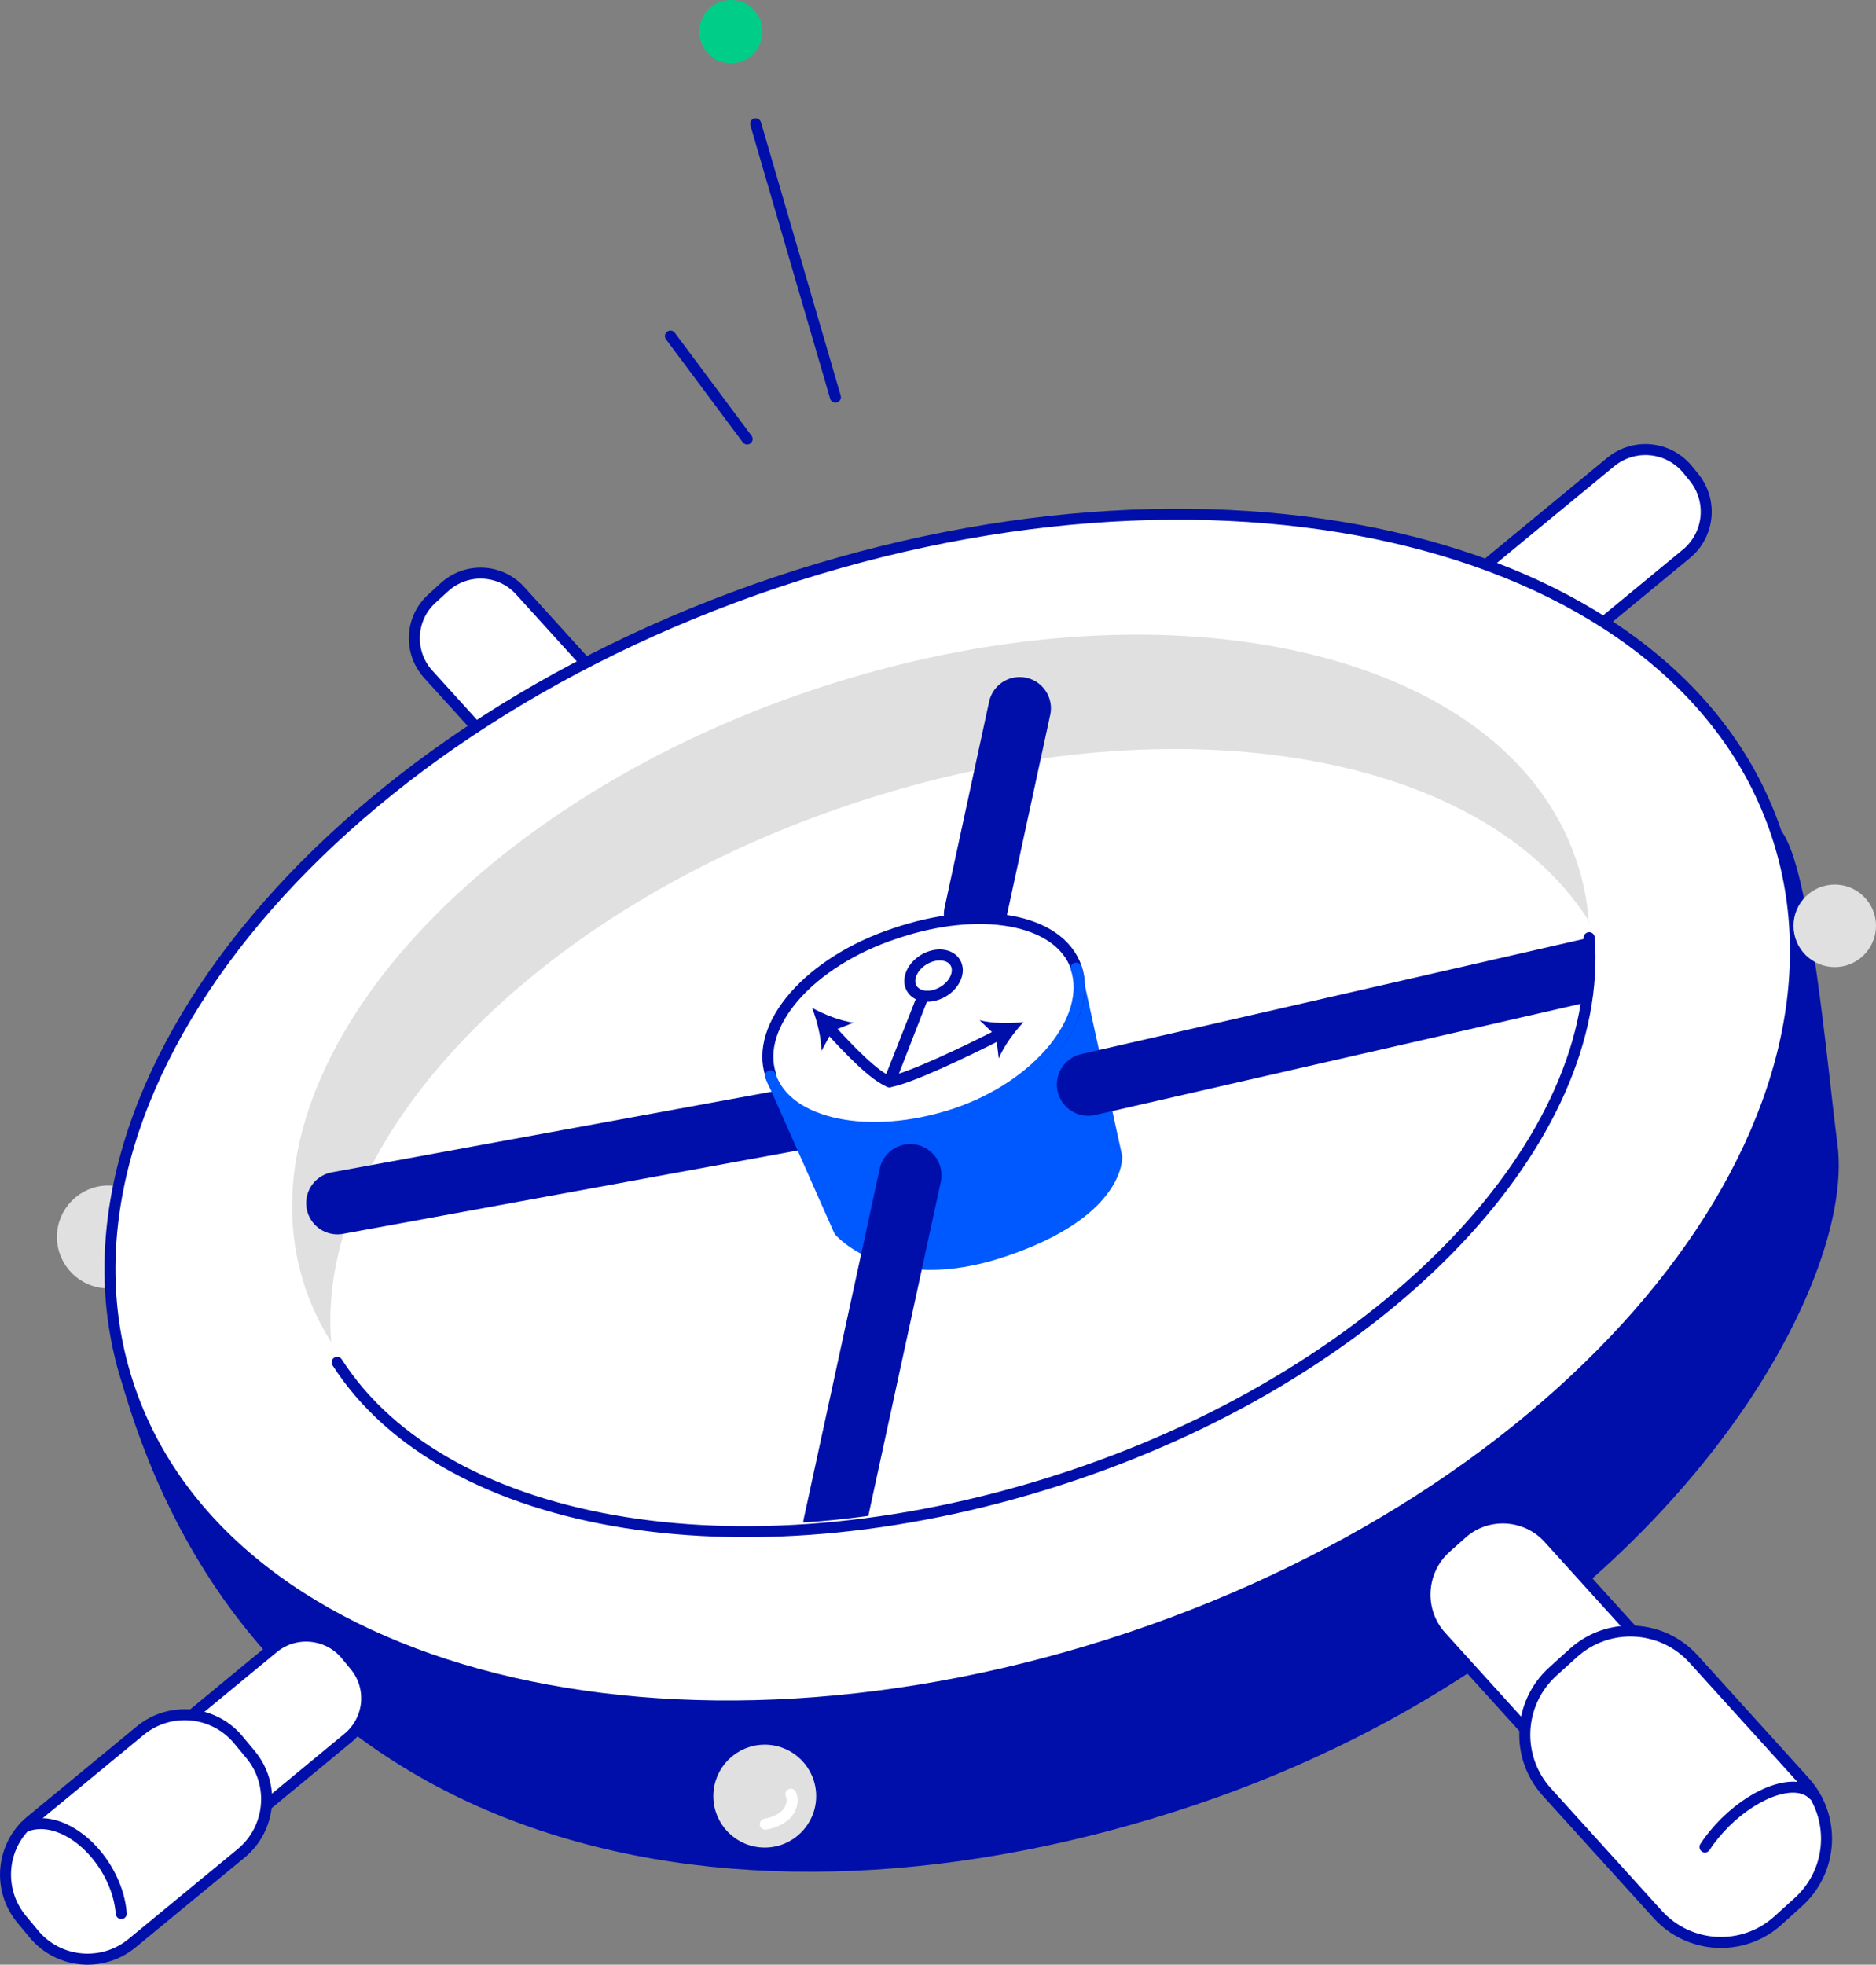 <?xml version="1.0" encoding="utf-8"?>
<!-- Generator: Adobe Illustrator 27.9.0, SVG Export Plug-In . SVG Version: 6.00 Build 0)  -->
<svg version="1.1" id="Laag_2_00000132775010129723204670000008874281127517737360_"
	 xmlns="http://www.w3.org/2000/svg" xmlns:xlink="http://www.w3.org/1999/xlink" x="0px" y="0px" viewBox="0 0 682.2 714.3"
	 style="enable-background:new 0 0 682.2 714.3;" xml:space="preserve">
<rect x="0" y="0" width="682.2" height="714.3" fill="#808080" stroke="none"/>
<style type="text/css">
	.st0{fill:none;stroke:#000FAA;stroke-width:4;stroke-linecap:round;stroke-linejoin:round;}
	.st1{fill:#00CD87;stroke:#00CD87;stroke-width:4;stroke-linecap:round;stroke-linejoin:round;}
	.st2{fill:#FFFFFF;stroke:#000FAA;stroke-width:4;stroke-linecap:round;stroke-linejoin:round;}
	.st3{fill:#E0E0E1;stroke:#E0E0E1;stroke-width:4;stroke-miterlimit:10;}
	.st4{fill:#FFFFFF;stroke:#FF6700;stroke-width:4;stroke-linecap:round;stroke-linejoin:round;}
	.st5{fill:#000FAA;stroke:#000FAA;stroke-width:4;stroke-linecap:round;stroke-linejoin:round;}
	.st6{fill:#E0E0E1;stroke:#E0E0E1;stroke-width:4;stroke-linecap:round;stroke-linejoin:round;}
	.st7{fill:#FFFFFF;stroke:#FFFFFF;stroke-width:4;stroke-linecap:round;stroke-linejoin:round;}
	.st8{fill:none;stroke:#000FAA;stroke-width:22.73;stroke-linecap:round;stroke-linejoin:round;}
	.st9{fill:#0058FF;stroke:#0058FF;stroke-width:4;stroke-linecap:round;stroke-linejoin:round;}
	.st10{fill:#FFFFFF;stroke:#0058FF;stroke-width:4;stroke-linecap:round;stroke-linejoin:round;}
	.st11{fill:#FFFFFF;stroke:#000FAA;stroke-width:4;stroke-linecap:round;stroke-linejoin:round;stroke-miterlimit:4;}
	.st12{fill:#000FAA;}
	.st13{clip-path:url(#SVGID_00000150098062428498311300000010955751736335579017_);}
	.st14{fill:none;stroke:#FFFFFF;stroke-width:4;stroke-linecap:round;stroke-linejoin:round;}
</style>
<g id="Laag_7">
	<line id="line19824" class="st0" x1="271.7" y1="159.6" x2="243.8" y2="122.2"/>
	<line id="line19826" class="st0" x1="303.8" y1="144.4" x2="274.8" y2="45"/>
	<circle id="circle19828" class="st1" cx="265.8" cy="11.5" r="9.5"/>
	<path class="st2" d="M214,300.5l-22.4-24.7c-5.3-5.9-4.9-14.9,1-20.2l3.4-3.1c5.9-5.3,14.9-4.9,20.2,1l22.4,24.7
		c5.3,5.9,4.9,14.9-1,20.2l-3.4,3.1C228.3,306.8,219.3,306.4,214,300.5z"/>
	<path class="st2" d="M181,273l-25.3-27.9c-7.2-8-6.6-20.3,1.4-27.5l4.6-4.2c8-7.2,20.3-6.6,27.5,1.4l25.3,27.9
		c7.2,8,6.6,20.3-1.4,27.5l-4.6,4.2C200.5,281.6,188.2,281,181,273z"/>
	<path class="st2" d="M527.9,223.1l18.6-15.3c5.4-4.4,13.3-3.7,17.7,1.7l4.2,5.1c4.4,5.4,3.7,13.3-1.7,17.7l-18.6,15.3
		c-5.4,4.4-13.3,3.7-17.7-1.7l-4.2-5.1C521.7,235.4,522.5,227.5,527.9,223.1z"/>
	<path class="st2" d="M542.5,203.6l43.2-35.6c8.5-7,21-5.8,28,2.7l2.2,2.7c7,8.5,5.8,21-2.7,28L570,237c-8.5,7-21,5.8-28-2.7
		l-2.2-2.7C532.8,223.1,534,210.6,542.5,203.6z"/>
	<circle class="st3" cx="39.4" cy="449.7" r="16.7"/>
	<g id="g19822">
		<g id="g19818">
			<path id="path19790" class="st4" d="M396.5,552.8c-149,50-294,18-324.1-71.5s66.4-202.7,215.2-252.6c148.9-50,294-18,324.1,71.5
				S545.5,502.7,396.5,552.8z"/>
			<path id="path19792" class="st5" d="M666.2,416.2c7.1,53.5-67.1,182.6-232.5,238.2C268.1,710,96.7,673.2,46.9,504.3
				C48.4,408.7,158,314.9,300.6,267c141-47.4,285.4-37.3,345.4,36.1C656.4,315.7,662.7,389.9,666.2,416.2L666.2,416.2z"/>
			<path id="path19794" class="st2" d="M282,211.8C116.6,267.4,11.3,398.3,46.9,504.2s198.5,146.8,364,91.2
				C576.3,539.9,681.6,409,646,303C610.5,197.1,447.5,156.2,282,211.8L282,211.8z"/>
			<path id="path19796" class="st6" d="M309.8,294.4c114.9-38.6,227-19.8,266,40.9c-0.6-7.4-2-14.6-4.4-21.7
				c-25.6-76.1-148.9-103.3-275.5-60.8c-126.6,42.6-208.6,138.7-183,214.8c2.4,7,5.6,13.7,9.6,19.9C116.9,415.7,195,333,309.8,294.4
				L309.8,294.4L309.8,294.4z"/>
			<path id="path19798" class="st7" d="M388.4,528.4c114.9-38.5,192.9-121.3,187.3-193.1c-38.9-60.6-151.1-79.5-266-40.9
				c-114.9,38.5-192.9,121.3-187.3,193.1C161.3,548.2,273.6,567,388.4,528.4L388.4,528.4z"/>
			<line id="line19806" class="st8" x1="370.8" y1="257.5" x2="354.6" y2="332.4"/>
			<line id="line19810" class="st8" x1="122.7" y1="437.4" x2="292.4" y2="406.3"/>
			<path id="path19812" class="st9" d="M280.1,390.9l25.1,56.6c0,0,18.1,21.5,59.9,7.4c42-14.1,41-34.3,41-34.3l-15-68.6
				L280.1,390.9L280.1,390.9z"/>
			<path id="path19814" class="st2" d="M391.4,351.8c6.1,18-13.4,42.8-44.1,53c-30.9,10.2-61.1,4-67-13.9
				c-6.1-18.2,14.2-41.3,45.1-51.5C356.1,328.9,385.2,333.8,391.4,351.8L391.4,351.8L391.4,351.8z"/>
			<path id="path19816" class="st10" d="M391.3,352c6.1,18-13.4,42.8-44.1,53c-30.9,10.2-61.1,4-67-13.9"/>
		</g>
		<path id="path19820" class="st0" d="M122.6,495.3c39.4,61.4,151,80.2,267.2,41.2s193.7-122.9,188.1-195.6"/>
	</g>
	
		<ellipse transform="matrix(0.859 -0.512 0.512 0.859 -133.771 223.606)" class="st11" cx="339.4" cy="354.9" rx="9.2" ry="6.8"/>
	<path class="st0" d="M301.7,373.9c6.6,7.3,16.5,17.7,21.9,19.4l12-30.9"/>
	<path class="st12" d="M295.3,366.4c1.8,4.6,3.4,10.9,3.4,15.7l4-7.3l7.7-3C305.7,371.2,299.6,368.8,295.3,366.4L295.3,366.4z"/>
	<path class="st12" d="M335.8,362.2c0,0.1,0,0.3,0,0.4l-0.1-0.1h-0.2C335.6,362.4,335.7,362.3,335.8,362.2L335.8,362.2z"/>
	<path class="st0" d="M363.4,376.1c-12,6.1-33,16.2-40.1,17.2l12.2-30.9"/>
	<path class="st12" d="M372.2,371.6c-4.9,0.5-11.4,0.5-16-0.7l6,5.7l1,8.2C365,380.4,368.8,375.2,372.2,371.6L372.2,371.6z"/>
	<path class="st12" d="M335.6,362.2c0,0.1,0,0.3,0,0.4l-0.1-0.1h-0.2C335.4,362.4,335.5,362.3,335.6,362.2L335.6,362.2z"/>
	<g>
		<g>
			<defs>
				<path id="SVGID_1_" d="M387.3,534c114.9-38.5,202-127.2,188.4-198.7c-38.9-60.6-151.1-79.5-266-40.9
					c-114.9,38.5-192.9,121.3-187.3,193.1C161.3,548.2,262.4,576.1,387.3,534L387.3,534z"/>
			</defs>
			<clipPath id="SVGID_00000024703311886760700450000014386610225881153433_">
				<use xlink:href="#SVGID_1_"  style="overflow:visible;"/>
			</clipPath>
			<g style="clip-path:url(#SVGID_00000024703311886760700450000014386610225881153433_);">
				<line id="line19808" class="st8" x1="395.7" y1="394.3" x2="588.7" y2="350.1"/>
				<line id="line19804" class="st8" x1="331" y1="427.3" x2="303.4" y2="554.5"/>
			</g>
		</g>
	</g>
	<circle class="st3" cx="278.1" cy="653" r="16.7"/>
	<path class="st14" d="M287.6,652.3c1.1,2.5,0.1,5.6-1.9,7.5s-4.7,2.9-7.4,3.4"/>
	<circle class="st3" cx="667.2" cy="336.6" r="13"/>
	<path class="st2" d="M563.3,559.4l35.6,39.3c8.5,9.3,7.7,23.8-1.6,32.2l-5.5,4.9c-9.3,8.5-23.8,7.7-32.2-1.6L524.1,595
		c-8.5-9.3-7.7-23.8,1.6-32.2l5.5-4.9C540.4,549.3,554.9,550,563.3,559.4z"/>
	<path class="st2" d="M615.9,603.2l40.3,44.5c11.5,12.7,10.5,32.3-2.2,43.8l-7.4,6.7c-12.7,11.5-32.3,10.5-43.8-2.2l-40.3-44.5
		c-11.5-12.7-10.5-32.3,2.2-43.8l7.4-6.7C584.8,589.5,604.4,590.5,615.9,603.2z"/>
	<path class="st2" d="M126.5,631.9l-34.9,28.8c-8,6.6-19.8,5.4-26.4-2.5l-3.2-3.9c-6.6-8-5.4-19.8,2.5-26.4l34.9-28.8
		c8-6.6,19.8-5.4,26.4,2.5l3.2,3.9C135.7,613.5,134.5,625.3,126.5,631.9z"/>
	<path class="st2" d="M87.7,673.8L48,706.5c-10.8,8.9-26.9,7.4-35.8-3.5l-4.4-5.3c-8.9-10.8-7.4-26.9,3.5-35.8L51,629.2
		c10.8-8.9,26.9-7.4,35.8,3.5l4.4,5.3C100.1,648.8,98.5,664.9,87.7,673.8z"/>
	<path class="st0" d="M620,671.5c2-3.1,4.5-6.1,7.4-9c11.8-11.6,26-16.1,31.9-10.1"/>
	<path class="st0" d="M44.1,695.7c-0.3-3.6-1.2-7.4-2.8-11.1c-6.2-14.7-21-25.3-32.5-20.4"/>
</g>
</svg>
